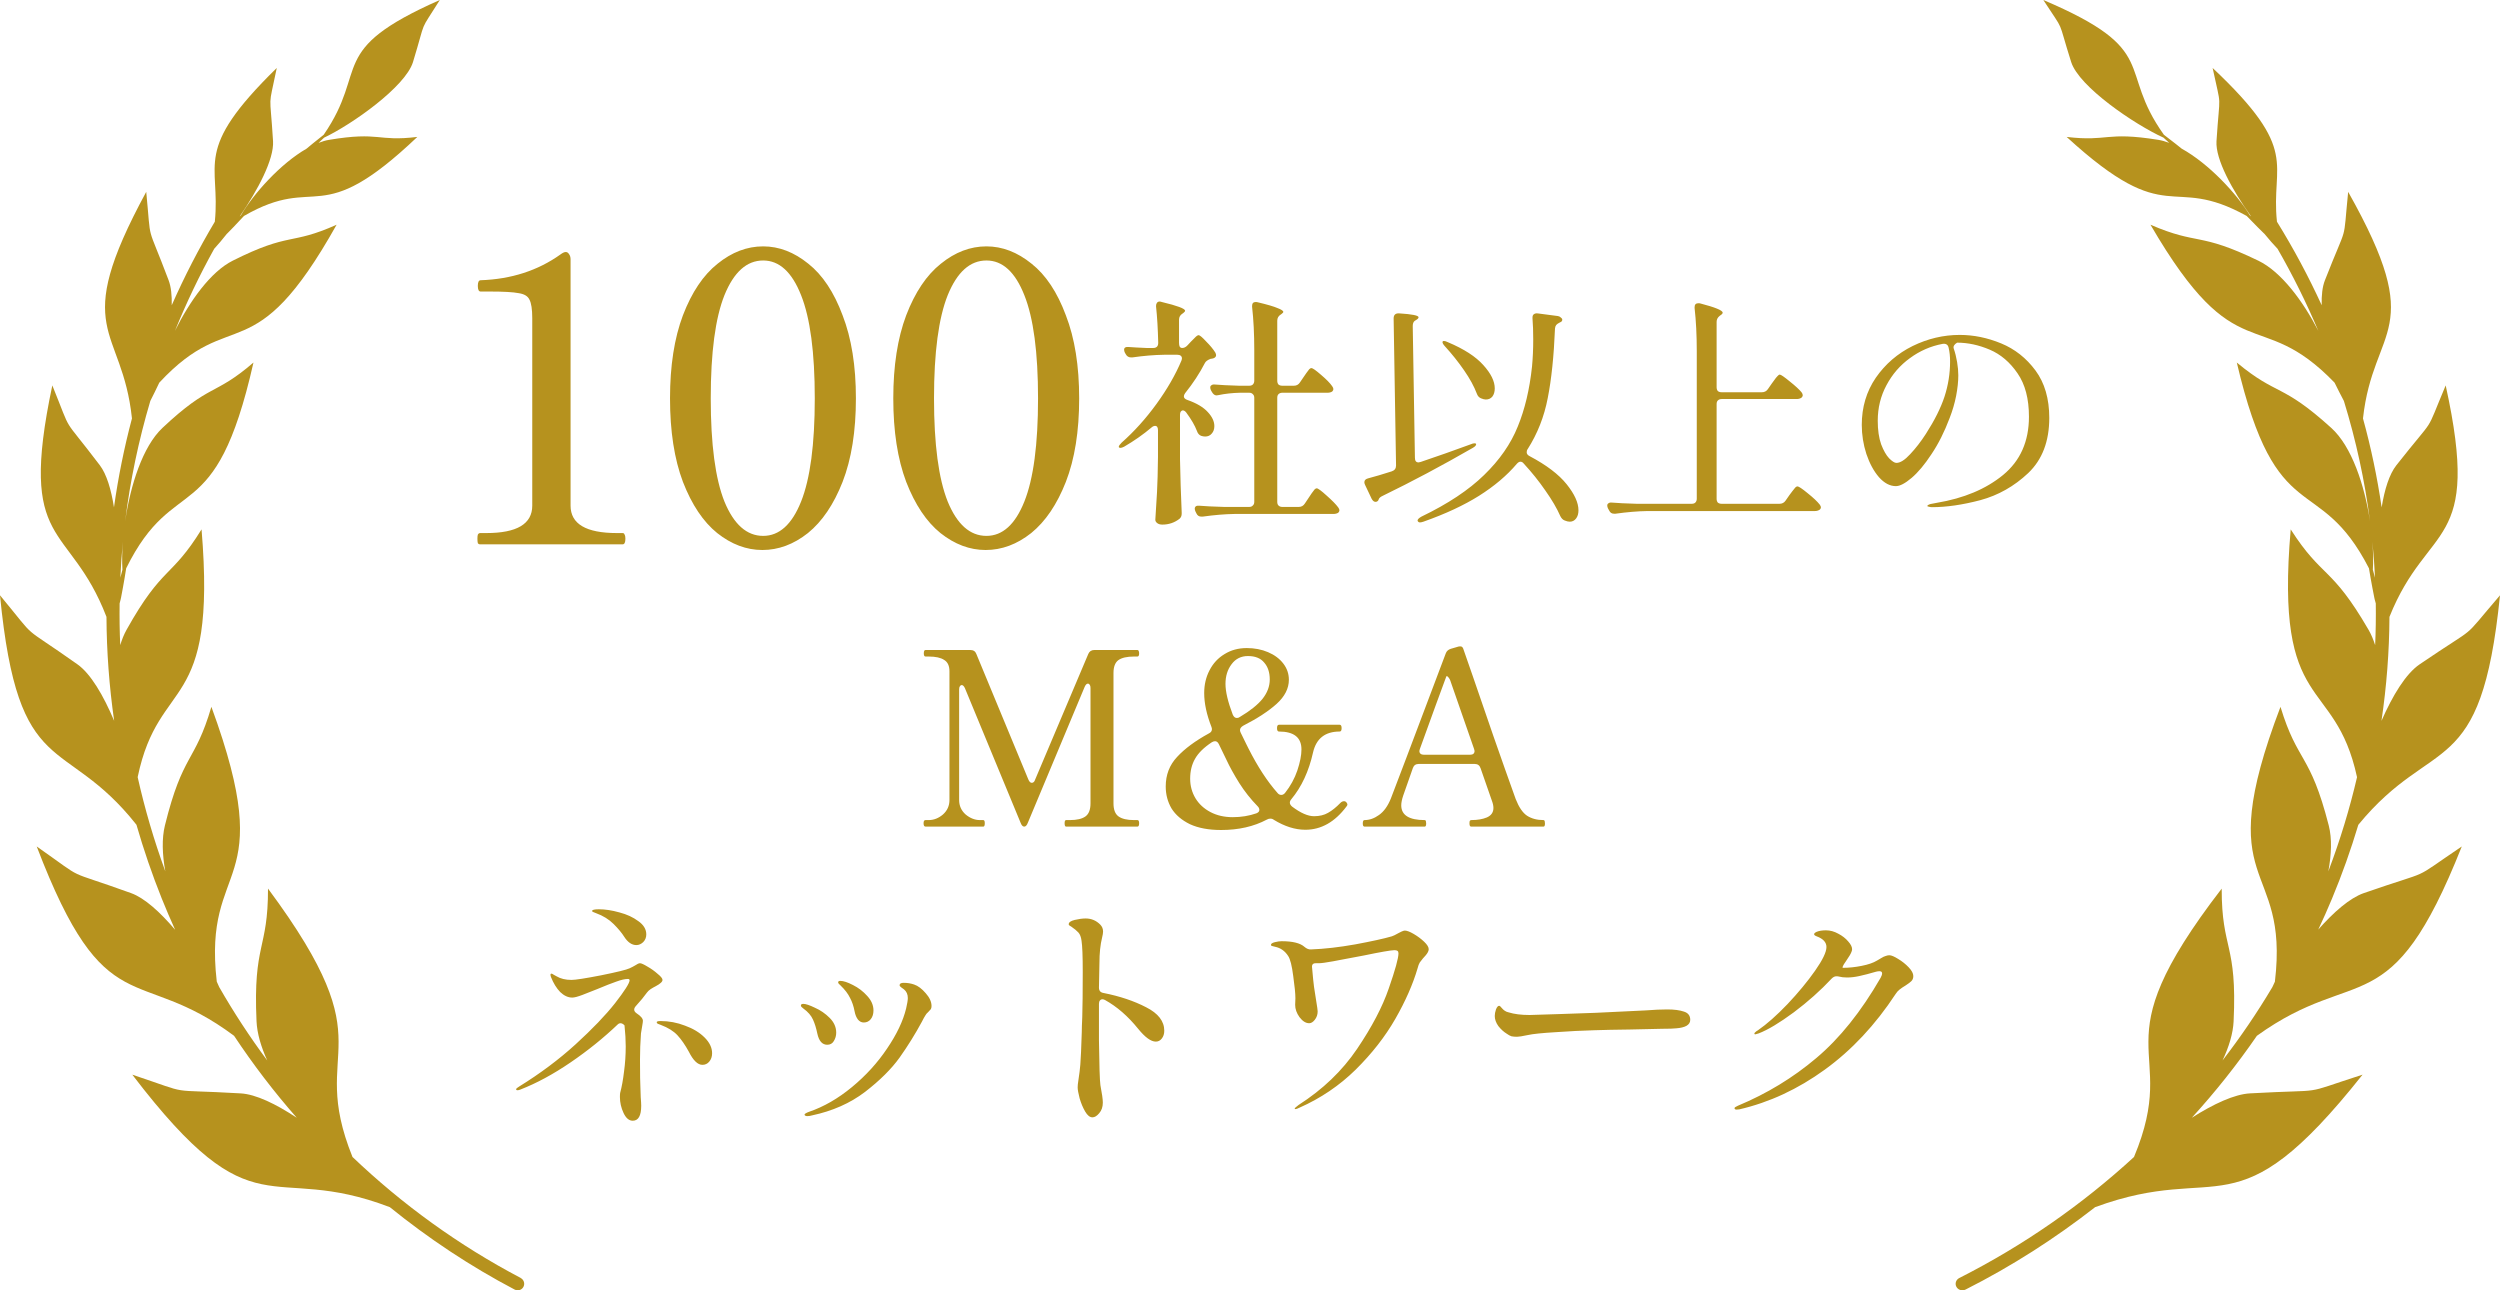 <svg width="124" height="64" viewBox="0 0 124 64" fill="none" xmlns="http://www.w3.org/2000/svg">
<path d="M45.905 41C45.841 41 45.809 40.944 45.809 40.832C45.809 40.728 45.841 40.676 45.905 40.676H46.061C46.317 40.676 46.553 40.584 46.769 40.4C46.985 40.208 47.093 39.968 47.093 39.68V33.296C47.093 33.024 47.005 32.836 46.829 32.732C46.661 32.62 46.405 32.564 46.061 32.564H45.905C45.849 32.564 45.821 32.512 45.821 32.408C45.821 32.296 45.849 32.24 45.905 32.24H48.125C48.277 32.24 48.377 32.304 48.425 32.432L51.005 38.66C51.053 38.772 51.109 38.828 51.173 38.828C51.253 38.828 51.309 38.776 51.341 38.672L53.981 32.432C54.037 32.304 54.137 32.24 54.281 32.24H56.417C56.449 32.24 56.469 32.256 56.477 32.288C56.493 32.312 56.501 32.352 56.501 32.408C56.501 32.512 56.473 32.564 56.417 32.564H56.249C55.897 32.564 55.637 32.624 55.469 32.744C55.309 32.864 55.229 33.076 55.229 33.38V39.848C55.229 40.16 55.313 40.376 55.481 40.496C55.649 40.616 55.905 40.676 56.249 40.676H56.417C56.473 40.676 56.501 40.728 56.501 40.832C56.501 40.944 56.473 41 56.417 41H52.877C52.829 41 52.805 40.944 52.805 40.832C52.805 40.728 52.829 40.676 52.877 40.676H53.069C53.413 40.676 53.669 40.616 53.837 40.496C54.005 40.376 54.089 40.16 54.089 39.848V34.124C54.089 34.052 54.077 34 54.053 33.968C54.029 33.928 53.997 33.908 53.957 33.908C53.901 33.908 53.849 33.96 53.801 34.064L50.981 40.808C50.933 40.936 50.873 41 50.801 41C50.729 41 50.669 40.936 50.621 40.808L47.861 34.136C47.813 34.032 47.761 33.98 47.705 33.98C47.665 33.98 47.633 34 47.609 34.04C47.585 34.072 47.573 34.124 47.573 34.196V39.68C47.573 39.968 47.681 40.208 47.897 40.4C48.121 40.584 48.357 40.676 48.605 40.676H48.773C48.821 40.676 48.845 40.728 48.845 40.832C48.845 40.944 48.821 41 48.773 41H45.905ZM66.664 39.74C66.712 39.74 66.752 39.76 66.784 39.8C66.816 39.84 66.832 39.876 66.832 39.908C66.832 39.932 66.816 39.964 66.784 40.004C66.208 40.772 65.528 41.156 64.744 41.156C64.24 41.156 63.72 40.992 63.184 40.664C63.136 40.624 63.076 40.604 63.004 40.604C62.948 40.604 62.892 40.62 62.836 40.652C62.188 40.996 61.432 41.168 60.568 41.168C59.952 41.168 59.436 41.072 59.02 40.88C58.612 40.68 58.308 40.42 58.108 40.1C57.916 39.772 57.82 39.408 57.82 39.008C57.82 38.432 58.008 37.944 58.384 37.544C58.76 37.136 59.284 36.748 59.956 36.38C60.06 36.332 60.112 36.26 60.112 36.164C60.112 36.14 60.104 36.104 60.088 36.056C59.848 35.44 59.728 34.88 59.728 34.376C59.728 33.96 59.816 33.584 59.992 33.248C60.168 32.904 60.416 32.636 60.736 32.444C61.056 32.244 61.424 32.144 61.84 32.144C62.224 32.144 62.576 32.212 62.896 32.348C63.216 32.484 63.468 32.672 63.652 32.912C63.836 33.152 63.928 33.42 63.928 33.716C63.928 34.148 63.724 34.548 63.316 34.916C62.916 35.276 62.364 35.636 61.66 35.996C61.556 36.06 61.504 36.132 61.504 36.212C61.504 36.252 61.516 36.296 61.54 36.344C61.652 36.584 61.744 36.772 61.816 36.908L61.924 37.124C62.38 38.028 62.864 38.768 63.376 39.344C63.424 39.4 63.484 39.428 63.556 39.428C63.62 39.428 63.68 39.396 63.736 39.332C64.008 38.988 64.212 38.616 64.348 38.216C64.484 37.808 64.552 37.46 64.552 37.172C64.552 36.58 64.18 36.284 63.436 36.284C63.372 36.284 63.34 36.228 63.34 36.116C63.34 36.004 63.372 35.948 63.436 35.948H66.448C66.512 35.948 66.544 36.004 66.544 36.116C66.544 36.228 66.512 36.284 66.448 36.284C65.728 36.284 65.288 36.628 65.128 37.316C64.92 38.252 64.56 39.028 64.048 39.644C64 39.7 63.976 39.756 63.976 39.812C63.976 39.876 64.012 39.94 64.084 40.004C64.508 40.324 64.872 40.484 65.176 40.484C65.448 40.484 65.68 40.428 65.872 40.316C66.072 40.204 66.276 40.04 66.484 39.824C66.54 39.768 66.6 39.74 66.664 39.74ZM61.9 32.54C61.556 32.54 61.284 32.676 61.084 32.948C60.884 33.212 60.784 33.536 60.784 33.92C60.784 34.304 60.904 34.812 61.144 35.444C61.192 35.556 61.26 35.612 61.348 35.612C61.404 35.612 61.452 35.596 61.492 35.564C62.004 35.26 62.38 34.96 62.62 34.664C62.86 34.36 62.98 34.04 62.98 33.704C62.98 33.352 62.888 33.072 62.704 32.864C62.528 32.648 62.26 32.54 61.9 32.54ZM61.144 40.532C61.56 40.532 61.952 40.468 62.32 40.34C62.416 40.3 62.464 40.244 62.464 40.172C62.464 40.108 62.436 40.048 62.38 39.992C62.036 39.64 61.732 39.256 61.468 38.84C61.204 38.416 60.992 38.032 60.832 37.688L60.46 36.92C60.412 36.816 60.348 36.764 60.268 36.764C60.22 36.764 60.168 36.78 60.112 36.812C59.712 37.076 59.432 37.352 59.272 37.64C59.112 37.92 59.032 38.248 59.032 38.624C59.032 38.976 59.12 39.3 59.296 39.596C59.472 39.884 59.72 40.112 60.04 40.28C60.36 40.448 60.728 40.532 61.144 40.532ZM76.558 40.676C76.59 40.676 76.61 40.696 76.618 40.736C76.626 40.768 76.63 40.804 76.63 40.844C76.63 40.948 76.606 41 76.558 41H72.97C72.914 41 72.886 40.948 72.886 40.844C72.886 40.788 72.89 40.748 72.898 40.724C72.914 40.692 72.938 40.676 72.97 40.676C73.282 40.676 73.542 40.632 73.75 40.544C73.966 40.448 74.074 40.292 74.074 40.076C74.074 39.972 74.05 39.856 74.002 39.728L73.438 38.108C73.39 37.964 73.294 37.892 73.15 37.892H70.366C70.222 37.892 70.126 37.96 70.078 38.096C69.846 38.744 69.686 39.2 69.598 39.464C69.534 39.656 69.502 39.816 69.502 39.944C69.502 40.432 69.89 40.676 70.666 40.676C70.698 40.676 70.718 40.696 70.726 40.736C70.734 40.768 70.738 40.804 70.738 40.844C70.738 40.948 70.714 41 70.666 41H67.678C67.622 41 67.594 40.948 67.594 40.844C67.594 40.732 67.622 40.676 67.678 40.676C67.926 40.676 68.166 40.592 68.398 40.424C68.638 40.256 68.834 39.984 68.986 39.608C69.114 39.288 70.022 36.888 71.71 32.408C71.75 32.296 71.834 32.22 71.962 32.18L72.25 32.096C72.314 32.072 72.37 32.06 72.418 32.06C72.466 32.06 72.498 32.068 72.514 32.084C72.538 32.1 72.558 32.128 72.574 32.168L73.054 33.548C73.326 34.324 73.666 35.312 74.074 36.512C74.49 37.704 74.858 38.744 75.178 39.632C75.338 40.04 75.526 40.316 75.742 40.46C75.966 40.604 76.238 40.676 76.558 40.676ZM70.426 37.148C70.41 37.196 70.402 37.232 70.402 37.256C70.402 37.312 70.422 37.356 70.462 37.388C70.502 37.42 70.558 37.436 70.63 37.436H72.91C73.062 37.436 73.138 37.372 73.138 37.244L73.114 37.148L71.962 33.836C71.93 33.724 71.886 33.64 71.83 33.584C71.782 33.528 71.75 33.52 71.734 33.56C71.486 34.224 71.05 35.42 70.426 37.148ZM29.56 45.292C29.528 45.276 29.488 45.26 29.44 45.244C29.392 45.228 29.368 45.208 29.368 45.184C29.368 45.128 29.48 45.1 29.704 45.1C30.016 45.1 30.356 45.152 30.724 45.256C31.092 45.352 31.404 45.496 31.66 45.688C31.924 45.872 32.056 46.092 32.056 46.348C32.056 46.5 32.004 46.628 31.9 46.732C31.796 46.828 31.684 46.876 31.564 46.876C31.34 46.876 31.14 46.74 30.964 46.468C30.844 46.276 30.668 46.064 30.436 45.832C30.204 45.6 29.912 45.42 29.56 45.292ZM32.86 48.604C32.86 48.652 32.832 48.7 32.776 48.748C32.728 48.796 32.644 48.852 32.524 48.916C32.444 48.956 32.36 49.004 32.272 49.06C32.192 49.116 32.132 49.172 32.092 49.228C31.956 49.42 31.768 49.648 31.528 49.912C31.48 49.968 31.456 50.024 31.456 50.08C31.456 50.144 31.496 50.204 31.576 50.26C31.784 50.396 31.888 50.52 31.888 50.632C31.888 50.672 31.876 50.76 31.852 50.896C31.828 51.024 31.808 51.144 31.792 51.256C31.76 51.704 31.744 52.136 31.744 52.552C31.744 53.264 31.752 53.764 31.768 54.052L31.78 54.424C31.796 54.616 31.804 54.756 31.804 54.844C31.804 55.34 31.664 55.588 31.384 55.588C31.2 55.588 31.048 55.46 30.928 55.204C30.808 54.948 30.748 54.684 30.748 54.412C30.748 54.316 30.752 54.248 30.76 54.208C30.84 53.912 30.904 53.56 30.952 53.152C31.008 52.744 31.036 52.328 31.036 51.904C31.036 51.592 31.016 51.244 30.976 50.86C30.912 50.788 30.844 50.752 30.772 50.752C30.724 50.752 30.684 50.768 30.652 50.8C29.94 51.48 29.156 52.112 28.3 52.696C27.444 53.28 26.616 53.728 25.816 54.04C25.76 54.064 25.712 54.076 25.672 54.076C25.624 54.076 25.6 54.06 25.6 54.028C25.6 53.996 25.648 53.952 25.744 53.896C26.792 53.248 27.728 52.548 28.552 51.796C29.384 51.036 30.036 50.356 30.508 49.756C30.98 49.148 31.22 48.772 31.228 48.628C31.228 48.58 31.2 48.556 31.144 48.556C31 48.556 30.808 48.6 30.568 48.688C30.336 48.768 30.02 48.892 29.62 49.06C29.364 49.164 29.12 49.26 28.888 49.348C28.656 49.436 28.488 49.48 28.384 49.48C28.176 49.48 27.976 49.388 27.784 49.204C27.6 49.012 27.448 48.764 27.328 48.46C27.312 48.412 27.304 48.376 27.304 48.352C27.304 48.312 27.32 48.292 27.352 48.292C27.376 48.292 27.416 48.312 27.472 48.352C27.528 48.384 27.572 48.408 27.604 48.424C27.804 48.544 28.052 48.604 28.348 48.604C28.54 48.604 29.028 48.528 29.812 48.376C30.604 48.216 31.076 48.1 31.228 48.028C31.348 47.972 31.44 47.924 31.504 47.884C31.608 47.812 31.688 47.776 31.744 47.776C31.808 47.776 31.932 47.832 32.116 47.944C32.3 48.048 32.468 48.168 32.62 48.304C32.78 48.432 32.86 48.532 32.86 48.604ZM32.764 50.644C33.18 50.644 33.584 50.72 33.976 50.872C34.376 51.016 34.7 51.212 34.948 51.46C35.196 51.708 35.32 51.968 35.32 52.24C35.32 52.408 35.272 52.548 35.176 52.66C35.088 52.764 34.976 52.816 34.84 52.816C34.608 52.816 34.384 52.6 34.168 52.168C33.984 51.832 33.796 51.56 33.604 51.352C33.412 51.144 33.136 50.972 32.776 50.836C32.712 50.812 32.66 50.792 32.62 50.776C32.588 50.752 32.572 50.728 32.572 50.704C32.572 50.664 32.636 50.644 32.764 50.644ZM42.844 50.716C42.732 50.716 42.636 50.668 42.556 50.572C42.476 50.468 42.42 50.332 42.388 50.164C42.34 49.908 42.264 49.684 42.16 49.492C42.064 49.292 41.908 49.088 41.692 48.88C41.612 48.816 41.572 48.764 41.572 48.724C41.572 48.676 41.608 48.652 41.68 48.652C41.832 48.652 42.04 48.72 42.304 48.856C42.576 48.992 42.812 49.172 43.012 49.396C43.22 49.62 43.324 49.86 43.324 50.116C43.324 50.292 43.28 50.436 43.192 50.548C43.104 50.66 42.988 50.716 42.844 50.716ZM40.036 55.36C39.996 55.36 39.964 55.352 39.94 55.336C39.916 55.32 39.904 55.304 39.904 55.288C39.904 55.248 39.98 55.2 40.132 55.144C40.86 54.896 41.568 54.488 42.256 53.92C42.944 53.352 43.524 52.716 43.996 52.012C44.476 51.308 44.792 50.644 44.944 50.02C45 49.78 45.028 49.608 45.028 49.504C45.028 49.32 44.964 49.176 44.836 49.072C44.804 49.048 44.76 49.016 44.704 48.976C44.648 48.936 44.62 48.9 44.62 48.868C44.62 48.788 44.688 48.748 44.824 48.748C45.008 48.748 45.18 48.776 45.34 48.832C45.532 48.896 45.724 49.04 45.916 49.264C46.108 49.48 46.204 49.692 46.204 49.9C46.204 49.964 46.192 50.016 46.168 50.056C46.144 50.088 46.1 50.136 46.036 50.2C45.972 50.256 45.928 50.308 45.904 50.356C45.856 50.428 45.796 50.536 45.724 50.68C45.396 51.288 45.028 51.88 44.62 52.456C44.212 53.024 43.64 53.592 42.904 54.16C42.168 54.72 41.292 55.108 40.276 55.324C40.196 55.348 40.116 55.36 40.036 55.36ZM41.032 51.82C40.784 51.82 40.62 51.636 40.54 51.268C40.484 50.996 40.412 50.764 40.324 50.572C40.236 50.372 40.076 50.188 39.844 50.02C39.764 49.964 39.724 49.916 39.724 49.876C39.724 49.82 39.764 49.792 39.844 49.792C39.964 49.792 40.156 49.856 40.42 49.984C40.692 50.104 40.936 50.272 41.152 50.488C41.368 50.704 41.476 50.948 41.476 51.22C41.476 51.372 41.436 51.512 41.356 51.64C41.284 51.76 41.176 51.82 41.032 51.82ZM54.508 48.988C54.508 49.14 54.584 49.228 54.736 49.252C55.544 49.412 56.248 49.648 56.848 49.96C57.448 50.264 57.748 50.652 57.748 51.124C57.748 51.276 57.708 51.404 57.628 51.508C57.548 51.612 57.448 51.664 57.328 51.664C57.088 51.664 56.796 51.452 56.452 51.028C55.948 50.404 55.4 49.928 54.808 49.6C54.76 49.576 54.72 49.564 54.688 49.564C54.632 49.564 54.588 49.584 54.556 49.624C54.524 49.664 54.508 49.72 54.508 49.792V51.592C54.524 52.856 54.548 53.6 54.58 53.824C54.66 54.24 54.7 54.528 54.7 54.688C54.7 54.904 54.64 55.08 54.52 55.216C54.408 55.352 54.296 55.42 54.184 55.42C54.056 55.42 53.936 55.324 53.824 55.132C53.712 54.94 53.62 54.72 53.548 54.472C53.484 54.224 53.452 54.044 53.452 53.932C53.452 53.844 53.464 53.728 53.488 53.584C53.536 53.272 53.568 53.012 53.584 52.804C53.608 52.508 53.632 51.972 53.656 51.196C53.656 51.036 53.664 50.788 53.68 50.452C53.696 49.94 53.704 49.192 53.704 48.208C53.704 47.424 53.684 46.908 53.644 46.66C53.62 46.476 53.568 46.34 53.488 46.252C53.408 46.164 53.292 46.068 53.14 45.964C53.1 45.94 53.068 45.92 53.044 45.904C53.02 45.888 53.008 45.868 53.008 45.844C53.008 45.748 53.108 45.676 53.308 45.628C53.516 45.58 53.696 45.556 53.848 45.556C54.128 45.556 54.368 45.656 54.568 45.856C54.664 45.952 54.712 46.068 54.712 46.204C54.712 46.276 54.696 46.376 54.664 46.504C54.576 46.856 54.532 47.28 54.532 47.776L54.508 48.988ZM69.676 46.156C69.78 46.156 69.928 46.212 70.12 46.324C70.312 46.436 70.484 46.564 70.636 46.708C70.788 46.852 70.864 46.976 70.864 47.08C70.864 47.168 70.812 47.272 70.708 47.392C70.604 47.504 70.536 47.584 70.504 47.632C70.496 47.64 70.468 47.676 70.42 47.74C70.38 47.804 70.344 47.9 70.312 48.028C70.08 48.82 69.712 49.656 69.208 50.536C68.704 51.416 68.048 52.256 67.24 53.056C66.432 53.848 65.504 54.476 64.456 54.94C64.36 54.988 64.292 55.012 64.252 55.012C64.228 55.012 64.216 55.004 64.216 54.988C64.216 54.964 64.28 54.904 64.408 54.808C65.608 54.04 66.576 53.112 67.312 52.024C68.048 50.936 68.572 49.936 68.884 49.024C69.204 48.104 69.364 47.524 69.364 47.284C69.364 47.228 69.348 47.188 69.316 47.164C69.284 47.14 69.232 47.128 69.16 47.128C68.96 47.136 68.456 47.224 67.648 47.392L66.436 47.62L66.124 47.68C65.772 47.744 65.536 47.776 65.416 47.776H65.32H65.26C65.116 47.776 65.056 47.852 65.08 48.004C65.12 48.468 65.152 48.784 65.176 48.952C65.184 49.032 65.22 49.264 65.284 49.648C65.332 49.936 65.356 50.108 65.356 50.164C65.356 50.324 65.308 50.464 65.212 50.584C65.124 50.696 65.032 50.752 64.936 50.752C64.768 50.752 64.608 50.652 64.456 50.452C64.312 50.252 64.24 50.048 64.24 49.84L64.252 49.516C64.252 49.284 64.216 48.916 64.144 48.412C64.08 47.9 63.996 47.568 63.892 47.416C63.732 47.168 63.516 47.016 63.244 46.96C63.228 46.952 63.196 46.944 63.148 46.936C63.108 46.928 63.08 46.92 63.064 46.912C63.048 46.896 63.04 46.88 63.04 46.864C63.04 46.808 63.104 46.764 63.232 46.732C63.36 46.7 63.472 46.684 63.568 46.684C64.112 46.684 64.488 46.776 64.696 46.96C64.808 47.056 64.916 47.1 65.02 47.092C65.684 47.068 66.42 46.984 67.228 46.84C68.044 46.688 68.644 46.556 69.028 46.444C69.092 46.428 69.208 46.372 69.376 46.276C69.408 46.26 69.456 46.236 69.52 46.204C69.592 46.172 69.644 46.156 69.676 46.156ZM75.244 51.424C75.14 51.424 75.048 51.416 74.968 51.4C74.896 51.376 74.816 51.332 74.728 51.268C74.584 51.18 74.448 51.056 74.32 50.896C74.2 50.728 74.14 50.56 74.14 50.392C74.14 50.296 74.16 50.188 74.2 50.068C74.248 49.948 74.3 49.888 74.356 49.888C74.388 49.888 74.428 49.92 74.476 49.984C74.58 50.112 74.696 50.188 74.824 50.212C75.104 50.3 75.452 50.344 75.868 50.344C76.22 50.336 76.732 50.32 77.404 50.296C78.084 50.272 78.66 50.252 79.132 50.236L81.628 50.116C82.036 50.084 82.392 50.068 82.696 50.068C83.04 50.068 83.316 50.104 83.524 50.176C83.732 50.24 83.836 50.376 83.836 50.584C83.836 50.712 83.772 50.812 83.644 50.884C83.524 50.948 83.36 50.988 83.152 51.004C83.024 51.02 82.784 51.028 82.432 51.028C82.056 51.036 81.52 51.048 80.824 51.064C80.128 51.072 79.544 51.084 79.072 51.1C78.48 51.116 77.844 51.148 77.164 51.196C76.484 51.236 76.02 51.284 75.772 51.34C75.508 51.396 75.332 51.424 75.244 51.424ZM93.712 47.38C93.808 47.38 93.952 47.44 94.144 47.56C94.344 47.68 94.52 47.82 94.672 47.98C94.824 48.14 94.9 48.284 94.9 48.412C94.9 48.516 94.868 48.6 94.804 48.664C94.748 48.72 94.652 48.792 94.516 48.88C94.396 48.952 94.296 49.02 94.216 49.084C94.144 49.14 94.08 49.212 94.024 49.3C93.016 50.836 91.844 52.088 90.508 53.056C89.172 54.024 87.76 54.68 86.272 55.024L86.14 55.036C86.068 55.036 86.032 55.012 86.032 54.964C86.032 54.932 86.088 54.892 86.2 54.844C87.64 54.244 88.936 53.456 90.088 52.48C91.248 51.504 92.312 50.176 93.28 48.496C93.328 48.408 93.352 48.336 93.352 48.28C93.352 48.208 93.308 48.172 93.22 48.172C93.172 48.172 93.116 48.18 93.052 48.196C92.724 48.292 92.448 48.364 92.224 48.412C92.008 48.46 91.804 48.484 91.612 48.484C91.46 48.484 91.324 48.468 91.204 48.436C91.18 48.428 91.14 48.424 91.084 48.424C91.004 48.424 90.928 48.46 90.856 48.532C90.304 49.124 89.676 49.684 88.972 50.212C88.268 50.732 87.688 51.08 87.232 51.256C87.136 51.288 87.08 51.304 87.064 51.304C87.032 51.304 87.016 51.292 87.016 51.268C87.016 51.244 87.032 51.22 87.064 51.196C87.096 51.164 87.14 51.132 87.196 51.1C87.636 50.796 88.124 50.364 88.66 49.804C89.196 49.236 89.652 48.684 90.028 48.148C90.404 47.612 90.592 47.22 90.592 46.972C90.592 46.74 90.432 46.564 90.112 46.444C90.024 46.412 89.98 46.376 89.98 46.336C89.98 46.296 90.024 46.256 90.112 46.216C90.232 46.168 90.384 46.144 90.568 46.144C90.776 46.144 90.98 46.2 91.18 46.312C91.38 46.416 91.544 46.544 91.672 46.696C91.8 46.84 91.864 46.968 91.864 47.08C91.864 47.152 91.824 47.256 91.744 47.392C91.728 47.416 91.66 47.52 91.54 47.704C91.476 47.792 91.432 47.864 91.408 47.92C91.384 47.976 91.384 48.004 91.408 48.004C91.704 48.004 92.012 47.972 92.332 47.908C92.66 47.844 92.916 47.756 93.1 47.644C93.148 47.62 93.216 47.58 93.304 47.524C93.392 47.468 93.468 47.432 93.532 47.416C93.596 47.392 93.656 47.38 93.712 47.38Z" fill="#B6921E"/>
<path d="M58.84 20.464C58.784 20.392 58.728 20.356 58.672 20.356C58.632 20.356 58.596 20.376 58.564 20.416C58.54 20.456 58.528 20.508 58.528 20.572V22.78C58.544 23.652 58.572 24.532 58.612 25.42V25.48C58.612 25.584 58.576 25.668 58.504 25.732C58.256 25.924 57.972 26.02 57.652 26.02C57.548 26.02 57.464 25.996 57.4 25.948C57.336 25.9 57.304 25.844 57.304 25.78C57.336 25.308 57.364 24.852 57.388 24.412C57.412 23.964 57.428 23.38 57.436 22.66V21.34C57.436 21.196 57.388 21.124 57.292 21.124C57.236 21.124 57.18 21.148 57.124 21.196C56.708 21.548 56.252 21.868 55.756 22.156C55.628 22.22 55.544 22.232 55.504 22.192C55.496 22.184 55.492 22.172 55.492 22.156C55.492 22.116 55.54 22.048 55.636 21.952C56.26 21.4 56.836 20.76 57.364 20.032C57.892 19.304 58.304 18.588 58.6 17.884C58.616 17.836 58.624 17.8 58.624 17.776C58.624 17.72 58.604 17.676 58.564 17.644C58.524 17.612 58.468 17.596 58.396 17.596H57.748C57.244 17.604 56.716 17.648 56.164 17.728H56.104C55.984 17.728 55.896 17.676 55.84 17.572L55.792 17.488C55.768 17.44 55.756 17.392 55.756 17.344C55.756 17.24 55.836 17.196 55.996 17.212C56.196 17.228 56.488 17.244 56.872 17.26H57.196C57.364 17.26 57.448 17.176 57.448 17.008C57.432 16.32 57.396 15.716 57.34 15.196V15.172C57.34 15.108 57.356 15.056 57.388 15.016C57.42 14.976 57.464 14.956 57.52 14.956C57.544 14.956 57.58 14.964 57.628 14.98C58.396 15.164 58.78 15.308 58.78 15.412C58.78 15.444 58.748 15.484 58.684 15.532L58.648 15.556C58.536 15.628 58.48 15.728 58.48 15.856V17.008C58.48 17.088 58.492 17.152 58.516 17.2C58.548 17.24 58.588 17.26 58.636 17.26C58.732 17.26 58.82 17.216 58.9 17.128L59.068 16.948C59.1 16.916 59.16 16.856 59.248 16.768C59.336 16.672 59.404 16.624 59.452 16.624C59.508 16.624 59.632 16.728 59.824 16.936C60.024 17.136 60.176 17.32 60.28 17.488C60.32 17.568 60.328 17.632 60.304 17.68C60.28 17.72 60.248 17.748 60.208 17.764C60.168 17.78 60.112 17.792 60.04 17.8C59.896 17.856 59.804 17.924 59.764 18.004C59.5 18.516 59.172 19.016 58.78 19.504C58.74 19.56 58.72 19.612 58.72 19.66C58.72 19.74 58.78 19.8 58.9 19.84C59.356 20 59.692 20.2 59.908 20.44C60.124 20.672 60.232 20.904 60.232 21.136C60.232 21.288 60.188 21.412 60.1 21.508C60.02 21.604 59.912 21.652 59.776 21.652C59.712 21.652 59.644 21.64 59.572 21.616C59.476 21.576 59.408 21.496 59.368 21.376C59.264 21.104 59.088 20.8 58.84 20.464ZM64.18 19.132C64.308 19.132 64.408 19.076 64.48 18.964L64.66 18.7C64.692 18.652 64.736 18.588 64.792 18.508C64.856 18.42 64.904 18.356 64.936 18.316C64.976 18.276 65.012 18.256 65.044 18.256C65.108 18.256 65.268 18.368 65.524 18.592C65.788 18.816 65.972 19.004 66.076 19.156C66.116 19.212 66.136 19.26 66.136 19.3C66.136 19.34 66.116 19.38 66.076 19.42C66.012 19.46 65.936 19.48 65.848 19.48H63.604C63.524 19.48 63.46 19.504 63.412 19.552C63.372 19.592 63.352 19.652 63.352 19.732V24.892C63.352 24.972 63.372 25.032 63.412 25.072C63.46 25.12 63.524 25.144 63.604 25.144H64.42C64.548 25.144 64.648 25.088 64.72 24.976L64.912 24.688C64.952 24.632 65 24.56 65.056 24.472C65.12 24.384 65.168 24.32 65.2 24.28C65.24 24.24 65.276 24.22 65.308 24.22C65.372 24.22 65.536 24.34 65.8 24.58C66.072 24.82 66.264 25.016 66.376 25.168C66.416 25.224 66.436 25.272 66.436 25.312C66.436 25.352 66.416 25.392 66.376 25.432C66.312 25.472 66.232 25.492 66.136 25.492H61.24C60.752 25.5 60.224 25.544 59.656 25.624H59.584C59.472 25.624 59.392 25.572 59.344 25.468L59.296 25.372C59.272 25.324 59.26 25.276 59.26 25.228C59.26 25.18 59.28 25.14 59.32 25.108C59.36 25.084 59.416 25.076 59.488 25.084C59.76 25.108 60.172 25.128 60.724 25.144H61.96C62.04 25.144 62.1 25.12 62.14 25.072C62.188 25.032 62.212 24.972 62.212 24.892V19.732C62.212 19.652 62.188 19.592 62.14 19.552C62.1 19.504 62.04 19.48 61.96 19.48H61.504C61.128 19.488 60.768 19.528 60.424 19.6C60.4 19.608 60.372 19.612 60.34 19.612C60.252 19.612 60.176 19.556 60.112 19.444L60.064 19.36C60.04 19.312 60.028 19.264 60.028 19.216C60.028 19.168 60.048 19.132 60.088 19.108C60.128 19.076 60.184 19.064 60.256 19.072C60.52 19.096 60.92 19.116 61.456 19.132H61.96C62.04 19.132 62.1 19.112 62.14 19.072C62.188 19.024 62.212 18.96 62.212 18.88V17.368C62.212 16.568 62.176 15.852 62.104 15.22V15.172C62.104 15.044 62.164 14.98 62.284 14.98C62.324 14.98 62.356 14.984 62.38 14.992C62.852 15.104 63.18 15.2 63.364 15.28C63.556 15.352 63.652 15.416 63.652 15.472C63.652 15.496 63.62 15.532 63.556 15.58L63.52 15.604C63.408 15.676 63.352 15.776 63.352 15.904V18.88C63.352 18.96 63.372 19.024 63.412 19.072C63.46 19.112 63.524 19.132 63.604 19.132H64.18ZM75.58 22.996C75.532 22.932 75.476 22.9 75.412 22.9C75.356 22.9 75.296 22.936 75.232 23.008C74.744 23.584 74.12 24.112 73.36 24.592C72.608 25.064 71.688 25.492 70.6 25.876C70.528 25.9 70.472 25.912 70.432 25.912C70.384 25.912 70.348 25.892 70.324 25.852C70.316 25.844 70.312 25.832 70.312 25.816C70.312 25.76 70.376 25.696 70.504 25.624C71.816 24.992 72.852 24.304 73.612 23.56C74.38 22.816 74.936 22.016 75.28 21.16C75.632 20.304 75.868 19.312 75.988 18.184C76.028 17.76 76.048 17.312 76.048 16.84C76.048 16.44 76.036 16.092 76.012 15.796V15.748C76.012 15.676 76.032 15.624 76.072 15.592C76.12 15.552 76.184 15.536 76.264 15.544L77.272 15.676C77.328 15.684 77.376 15.708 77.416 15.748C77.464 15.78 77.488 15.816 77.488 15.856C77.488 15.904 77.468 15.94 77.428 15.964L77.356 16C77.276 16.04 77.22 16.08 77.188 16.12C77.156 16.16 77.136 16.216 77.128 16.288C77.072 17.664 76.952 18.816 76.768 19.744C76.592 20.664 76.26 21.508 75.772 22.276C75.74 22.316 75.724 22.368 75.724 22.432C75.724 22.512 75.772 22.576 75.868 22.624C76.7 23.064 77.312 23.528 77.704 24.016C78.096 24.504 78.292 24.936 78.292 25.312C78.292 25.48 78.252 25.616 78.172 25.72C78.092 25.824 77.988 25.876 77.86 25.876C77.788 25.876 77.704 25.856 77.608 25.816C77.52 25.784 77.448 25.712 77.392 25.6C77.224 25.216 76.976 24.792 76.648 24.328C76.328 23.864 75.972 23.42 75.58 22.996ZM70.168 15.916C70.104 15.964 70.072 16.052 70.072 16.18L70.18 22.708C70.18 22.86 70.24 22.936 70.36 22.936L70.468 22.912C71.276 22.64 72.104 22.348 72.952 22.036C73.024 22.004 73.084 21.988 73.132 21.988C73.18 21.988 73.208 22 73.216 22.024V22.036C73.216 22.092 73.16 22.152 73.048 22.216C71.52 23.096 70.032 23.888 68.584 24.592C68.48 24.64 68.416 24.692 68.392 24.748L68.368 24.808C68.336 24.864 68.288 24.892 68.224 24.892C68.152 24.892 68.088 24.84 68.032 24.736L67.708 24.052C67.684 24.004 67.672 23.96 67.672 23.92C67.672 23.824 67.732 23.76 67.852 23.728C68.188 23.64 68.58 23.524 69.028 23.38C69.172 23.332 69.244 23.236 69.244 23.092L69.124 15.796C69.124 15.612 69.22 15.528 69.412 15.544C70.044 15.584 70.36 15.648 70.36 15.736C70.36 15.776 70.328 15.816 70.264 15.856L70.168 15.916ZM71.668 17.176C71.588 17.088 71.548 17.02 71.548 16.972C71.548 16.932 71.572 16.912 71.62 16.912C71.668 16.912 71.732 16.932 71.812 16.972C72.612 17.308 73.2 17.688 73.576 18.112C73.952 18.528 74.14 18.912 74.14 19.264C74.14 19.432 74.1 19.568 74.02 19.672C73.94 19.768 73.832 19.816 73.696 19.816C73.632 19.816 73.552 19.796 73.456 19.756C73.36 19.716 73.292 19.64 73.252 19.528C73.116 19.168 72.904 18.78 72.616 18.364C72.328 17.948 72.012 17.552 71.668 17.176ZM87.388 19.456C87.516 19.456 87.616 19.404 87.688 19.3L87.88 19.024C87.92 18.968 87.964 18.908 88.012 18.844C88.06 18.772 88.108 18.712 88.156 18.664C88.204 18.608 88.244 18.58 88.276 18.58C88.332 18.58 88.496 18.692 88.768 18.916C89.04 19.132 89.236 19.312 89.356 19.456C89.396 19.512 89.416 19.56 89.416 19.6C89.416 19.648 89.392 19.692 89.344 19.732C89.28 19.772 89.204 19.792 89.116 19.792H85.396C85.316 19.792 85.252 19.816 85.204 19.864C85.164 19.904 85.144 19.964 85.144 20.044V24.736C85.144 24.816 85.164 24.88 85.204 24.928C85.252 24.968 85.316 24.988 85.396 24.988H88.264C88.392 24.988 88.492 24.936 88.564 24.832L88.756 24.556C88.796 24.508 88.844 24.444 88.9 24.364C88.964 24.284 89.012 24.224 89.044 24.184C89.084 24.144 89.12 24.124 89.152 24.124C89.216 24.124 89.384 24.236 89.656 24.46C89.936 24.684 90.136 24.872 90.256 25.024C90.296 25.08 90.316 25.124 90.316 25.156C90.316 25.212 90.292 25.256 90.244 25.288C90.18 25.328 90.104 25.348 90.016 25.348H81.712C81.224 25.356 80.696 25.4 80.128 25.48H80.056C79.944 25.48 79.864 25.428 79.816 25.324L79.756 25.216C79.732 25.168 79.72 25.12 79.72 25.072C79.72 25.024 79.74 24.988 79.78 24.964C79.82 24.932 79.876 24.92 79.948 24.928C80.22 24.952 80.632 24.972 81.184 24.988H83.908C83.988 24.988 84.048 24.968 84.088 24.928C84.136 24.88 84.16 24.816 84.16 24.736V17.428C84.16 16.628 84.124 15.912 84.052 15.28V15.232C84.052 15.104 84.116 15.04 84.244 15.04C84.284 15.04 84.316 15.044 84.34 15.052C85.076 15.244 85.444 15.396 85.444 15.508C85.444 15.548 85.412 15.588 85.348 15.628L85.3 15.664C85.196 15.744 85.144 15.844 85.144 15.964V19.204C85.144 19.284 85.164 19.348 85.204 19.396C85.252 19.436 85.316 19.456 85.396 19.456H87.388ZM97.204 16.612C97.892 16.612 98.576 16.752 99.256 17.032C99.936 17.312 100.504 17.76 100.96 18.376C101.416 18.992 101.644 19.776 101.644 20.728C101.644 21.888 101.296 22.8 100.6 23.464C99.904 24.12 99.112 24.568 98.224 24.808C97.344 25.04 96.544 25.156 95.824 25.156C95.768 25.156 95.716 25.148 95.668 25.132C95.62 25.124 95.596 25.112 95.596 25.096C95.596 25.064 95.648 25.032 95.752 25C95.856 24.976 95.96 24.956 96.064 24.94C97.408 24.716 98.504 24.256 99.352 23.56C100.208 22.856 100.636 21.892 100.636 20.668C100.636 19.78 100.448 19.064 100.072 18.52C99.696 17.968 99.236 17.576 98.692 17.344C98.148 17.112 97.608 16.996 97.072 16.996C96.928 17.084 96.872 17.18 96.904 17.284C96.976 17.492 97.032 17.716 97.072 17.956C97.112 18.196 97.132 18.416 97.132 18.616C97.132 18.92 97.096 19.26 97.024 19.636C96.952 20.004 96.844 20.372 96.7 20.74C96.444 21.42 96.144 22.016 95.8 22.528C95.464 23.04 95.136 23.432 94.816 23.704C94.496 23.976 94.236 24.112 94.036 24.112C93.74 24.112 93.46 23.964 93.196 23.668C92.94 23.372 92.732 22.988 92.572 22.516C92.42 22.044 92.344 21.564 92.344 21.076C92.344 20.196 92.576 19.416 93.04 18.736C93.512 18.056 94.12 17.532 94.864 17.164C95.616 16.796 96.396 16.612 97.204 16.612ZM96.724 17.932C96.724 17.676 96.7 17.448 96.652 17.248C96.62 17.096 96.52 17.032 96.352 17.056C95.76 17.168 95.22 17.404 94.732 17.764C94.244 18.116 93.856 18.564 93.568 19.108C93.28 19.644 93.136 20.232 93.136 20.872C93.136 21.328 93.192 21.716 93.304 22.036C93.424 22.348 93.556 22.58 93.7 22.732C93.852 22.884 93.972 22.96 94.06 22.96C94.252 22.96 94.48 22.816 94.744 22.528C95.016 22.24 95.276 21.904 95.524 21.52C95.956 20.848 96.264 20.232 96.448 19.672C96.632 19.104 96.724 18.524 96.724 17.932Z" fill="#B6921E"/>
<path d="M23.82 27C23.767 27 23.727 26.98 23.7 26.94C23.687 26.887 23.68 26.813 23.68 26.72C23.68 26.627 23.687 26.56 23.7 26.52C23.727 26.467 23.767 26.44 23.82 26.44H24.12C25.64 26.44 26.4 25.987 26.4 25.08V15.78C26.4 15.34 26.353 15.033 26.26 14.86C26.18 14.687 26 14.58 25.72 14.54C25.453 14.487 24.973 14.46 24.28 14.46H23.84C23.747 14.46 23.7 14.367 23.7 14.18C23.7 13.993 23.747 13.9 23.84 13.9C25.36 13.847 26.68 13.42 27.8 12.62C27.907 12.54 27.993 12.5 28.06 12.5C28.127 12.5 28.18 12.533 28.22 12.6C28.273 12.667 28.3 12.753 28.3 12.86V25.08C28.3 25.987 29.067 26.44 30.6 26.44H30.88C30.933 26.44 30.967 26.467 30.98 26.52C31.007 26.56 31.02 26.627 31.02 26.72C31.02 26.907 30.973 27 30.88 27H23.82ZM37.813 27.28C37.026 27.28 36.28 27 35.573 26.44C34.88 25.88 34.313 25.033 33.873 23.9C33.446 22.767 33.233 21.387 33.233 19.76C33.233 18.147 33.446 16.773 33.873 15.64C34.313 14.493 34.886 13.64 35.593 13.08C36.3 12.507 37.053 12.22 37.853 12.22C38.64 12.22 39.386 12.507 40.093 13.08C40.8 13.64 41.366 14.493 41.793 15.64C42.233 16.773 42.453 18.147 42.453 19.76C42.453 21.387 42.233 22.767 41.793 23.9C41.353 25.02 40.78 25.867 40.073 26.44C39.366 27 38.613 27.28 37.813 27.28ZM37.853 26.58C38.653 26.58 39.28 26.013 39.733 24.88C40.186 23.747 40.413 22.04 40.413 19.76C40.413 17.48 40.186 15.773 39.733 14.64C39.28 13.493 38.653 12.92 37.853 12.92C37.04 12.92 36.4 13.493 35.933 14.64C35.48 15.773 35.253 17.48 35.253 19.76C35.253 22.04 35.48 23.747 35.933 24.88C36.4 26.013 37.04 26.58 37.853 26.58ZM48.887 27.28C48.1 27.28 47.354 27 46.647 26.44C45.954 25.88 45.387 25.033 44.947 23.9C44.52 22.767 44.307 21.387 44.307 19.76C44.307 18.147 44.52 16.773 44.947 15.64C45.387 14.493 45.961 13.64 46.667 13.08C47.374 12.507 48.127 12.22 48.927 12.22C49.714 12.22 50.461 12.507 51.167 13.08C51.874 13.64 52.441 14.493 52.867 15.64C53.307 16.773 53.527 18.147 53.527 19.76C53.527 21.387 53.307 22.767 52.867 23.9C52.427 25.02 51.854 25.867 51.147 26.44C50.441 27 49.687 27.28 48.887 27.28ZM48.927 26.58C49.727 26.58 50.354 26.013 50.807 24.88C51.261 23.747 51.487 22.04 51.487 19.76C51.487 17.48 51.261 15.773 50.807 14.64C50.354 13.493 49.727 12.92 48.927 12.92C48.114 12.92 47.474 13.493 47.007 14.64C46.554 15.773 46.327 17.48 46.327 19.76C46.327 22.04 46.554 23.747 47.007 24.88C47.474 26.013 48.114 26.58 48.927 26.58Z" fill="#B6921E"/>
<path fill-rule="evenodd" clip-rule="evenodd" d="M25.829 63.387C22.76 61.775 19.958 59.745 17.483 57.385C15.204 51.729 19.32 52.192 13.293 44.074C13.298 47.135 12.548 46.766 12.724 50.657C12.751 51.257 12.947 51.92 13.254 52.598C12.392 51.435 11.595 50.22 10.873 48.96C10.832 48.866 10.791 48.774 10.752 48.689C10.045 42.546 13.87 44.291 10.485 35.058C9.66 37.868 9.073 37.325 8.18 40.942C8.02 41.592 8.049 42.381 8.199 43.217C7.637 41.678 7.181 40.118 6.828 38.546C7.89 33.452 10.769 35.498 9.997 26.257C8.483 28.708 8.066 28.038 6.277 31.238C6.15 31.464 6.048 31.722 5.963 31.998C5.933 31.308 5.923 30.617 5.933 29.928C5.977 29.781 6.006 29.631 6.006 29.631C6.006 29.631 6.169 28.791 6.258 28.188C8.67 23.306 10.664 26.434 12.572 17.982C10.62 19.664 10.444 18.979 8.056 21.226C7.076 22.148 6.469 24.072 6.208 25.852C6.458 23.837 6.875 21.843 7.456 19.886C7.588 19.625 7.764 19.274 7.9 18.981C11.536 15.062 12.539 18.567 16.696 11.146C14.389 12.181 14.415 11.488 11.539 12.932C10.447 13.481 9.415 14.926 8.678 16.408C9.242 15.023 9.889 13.664 10.625 12.339C10.819 12.129 11.03 11.879 11.249 11.601C11.282 11.57 11.305 11.547 11.305 11.547C11.305 11.547 11.779 11.067 12.101 10.711C15.815 8.57 15.756 11.495 20.7 6.791C18.685 7.037 18.87 6.511 16.323 6.936C16.154 6.963 15.979 7.017 15.802 7.086C15.897 6.998 15.99 6.91 16.074 6.828C17.449 6.177 20.109 4.306 20.485 3.076C21.182 0.793 20.74 1.718 21.815 0C16.14 2.506 18.323 3.392 16.055 6.685C15.704 6.956 15.228 7.355 15.228 7.355C15.228 7.355 15.222 7.36 15.21 7.371C13.912 8.115 12.574 9.608 11.952 10.677C11.932 10.694 11.91 10.713 11.89 10.732C12.783 9.438 13.598 7.903 13.543 7.002C13.386 4.418 13.288 5.524 13.728 3.371C9.496 7.51 10.957 8.064 10.655 10.996C9.854 12.342 9.142 13.726 8.518 15.139C8.53 14.652 8.485 14.227 8.365 13.905C7.229 10.888 7.519 12.241 7.253 9.516C3.427 16.566 6.054 16.097 6.545 20.754C6.159 22.207 5.862 23.681 5.653 25.165C5.514 24.277 5.29 23.523 4.951 23.076C2.968 20.463 3.643 21.699 2.595 19.116C0.865 27.291 3.443 25.826 5.281 30.596C5.289 32.315 5.417 34.038 5.662 35.753C5.128 34.489 4.498 33.415 3.84 32.95C0.851 30.835 1.985 31.924 0 29.527C0.909 38.863 3.178 36.362 6.768 40.908C7.123 42.141 7.541 43.363 8.025 44.571C8.235 45.093 8.455 45.608 8.687 46.118C7.933 45.23 7.168 44.54 6.503 44.299C3.005 43.035 4.409 43.796 1.821 41.984C5.246 50.946 6.794 47.779 11.61 51.376C12.555 52.8 13.593 54.159 14.719 55.441C13.682 54.755 12.688 54.275 11.939 54.232C8.06 54.004 9.693 54.35 6.562 53.304C12.707 61.35 13.271 57.553 19.337 59.876C21.252 61.426 23.321 62.803 25.528 63.963C25.616 64.009 25.714 64.01 25.798 63.976C25.866 63.949 25.926 63.897 25.963 63.826C26.046 63.669 25.985 63.473 25.827 63.39L25.829 63.387ZM6.073 28.257C6.039 28.382 6.003 28.516 5.969 28.654C5.998 28.058 6.036 27.461 6.094 26.865C6.056 27.373 6.048 27.849 6.073 28.257Z" fill="#B6921E"/>
<path fill-rule="evenodd" clip-rule="evenodd" d="M114.98 46.12C115.221 45.61 115.45 45.095 115.667 44.573C116.171 43.365 116.604 42.141 116.973 40.91C120.7 36.364 123.057 38.864 124 29.528C121.939 31.926 123.117 30.836 120.013 32.951C119.329 33.416 118.676 34.489 118.121 35.755C118.375 34.039 118.509 32.317 118.517 30.597C120.425 25.826 123.103 27.291 121.306 19.117C120.218 21.7 120.918 20.463 118.86 23.077C118.509 23.523 118.274 24.277 118.13 25.166C117.912 23.682 117.605 22.208 117.204 20.755C117.714 16.098 120.442 16.567 116.469 9.516C116.194 12.242 116.494 10.889 115.315 13.905C115.188 14.227 115.143 14.653 115.156 15.139C114.508 13.726 113.77 12.342 112.937 10.996C112.622 8.064 114.14 7.511 109.746 3.371C110.203 5.526 110.103 4.418 109.938 7.002C109.881 7.904 110.726 9.437 111.654 10.732C111.633 10.714 111.611 10.695 111.59 10.677C110.944 9.608 109.555 8.116 108.208 7.371C108.195 7.361 108.189 7.355 108.189 7.355C108.189 7.355 107.694 6.956 107.33 6.685C104.974 3.391 107.241 2.507 101.349 0C102.466 1.718 102.007 0.793 102.73 3.076C103.119 4.307 105.881 6.178 107.31 6.828C107.396 6.91 107.493 6.998 107.592 7.086C107.408 7.018 107.227 6.965 107.052 6.936C104.407 6.512 104.597 7.037 102.506 6.792C107.639 11.496 107.579 8.57 111.435 10.711C111.77 11.067 112.262 11.547 112.262 11.547C112.262 11.547 112.286 11.569 112.319 11.601C112.546 11.88 112.765 12.129 112.967 12.34C113.73 13.665 114.401 15.024 114.988 16.409C114.223 14.926 113.152 13.482 112.018 12.932C109.033 11.488 109.058 12.181 106.663 11.146C110.979 18.567 112.022 15.065 115.795 18.981C115.937 19.274 116.119 19.625 116.257 19.887C116.86 21.844 117.293 23.838 117.553 25.853C117.282 24.073 116.652 22.149 115.633 21.226C113.155 18.98 112.972 19.664 110.945 17.982C112.926 26.434 114.996 23.307 117.501 28.189C117.595 28.792 117.763 29.632 117.763 29.632C117.763 29.632 117.792 29.782 117.839 29.929C117.848 30.619 117.839 31.309 117.807 31.999C117.719 31.723 117.613 31.467 117.481 31.24C115.624 28.039 115.191 28.709 113.619 26.258C112.817 35.5 115.806 33.452 116.909 38.548C116.543 40.12 116.068 41.68 115.485 43.219C115.64 42.383 115.672 41.593 115.506 40.944C114.58 37.325 113.969 37.87 113.112 35.059C109.597 44.293 113.568 42.547 112.835 48.691C112.794 48.778 112.752 48.868 112.709 48.962C111.959 50.224 111.132 51.437 110.237 52.6C110.556 51.922 110.759 51.259 110.787 50.659C110.971 46.768 110.191 47.137 110.196 44.076C103.939 52.194 108.212 51.731 105.846 57.387C103.276 59.748 100.366 61.777 97.18 63.39C97.016 63.473 96.952 63.669 97.038 63.826C97.076 63.897 97.139 63.949 97.21 63.976C97.298 64.01 97.4 64.009 97.49 63.963C99.782 62.804 101.929 61.428 103.918 59.875C110.217 57.553 110.802 61.349 117.183 53.303C113.933 54.349 115.627 54.005 111.6 54.231C110.821 54.275 109.791 54.756 108.713 55.441C109.882 54.159 110.96 52.801 111.942 51.375C116.942 47.778 118.551 50.944 122.105 41.984C119.417 43.796 120.874 43.035 117.244 44.298C116.554 44.539 115.759 45.229 114.976 46.117L114.98 46.12ZM117.693 28.26C117.719 27.851 117.709 27.375 117.671 26.868C117.731 27.463 117.772 28.06 117.801 28.657C117.765 28.519 117.728 28.383 117.693 28.26Z" fill="#B6921E"/>
</svg>
